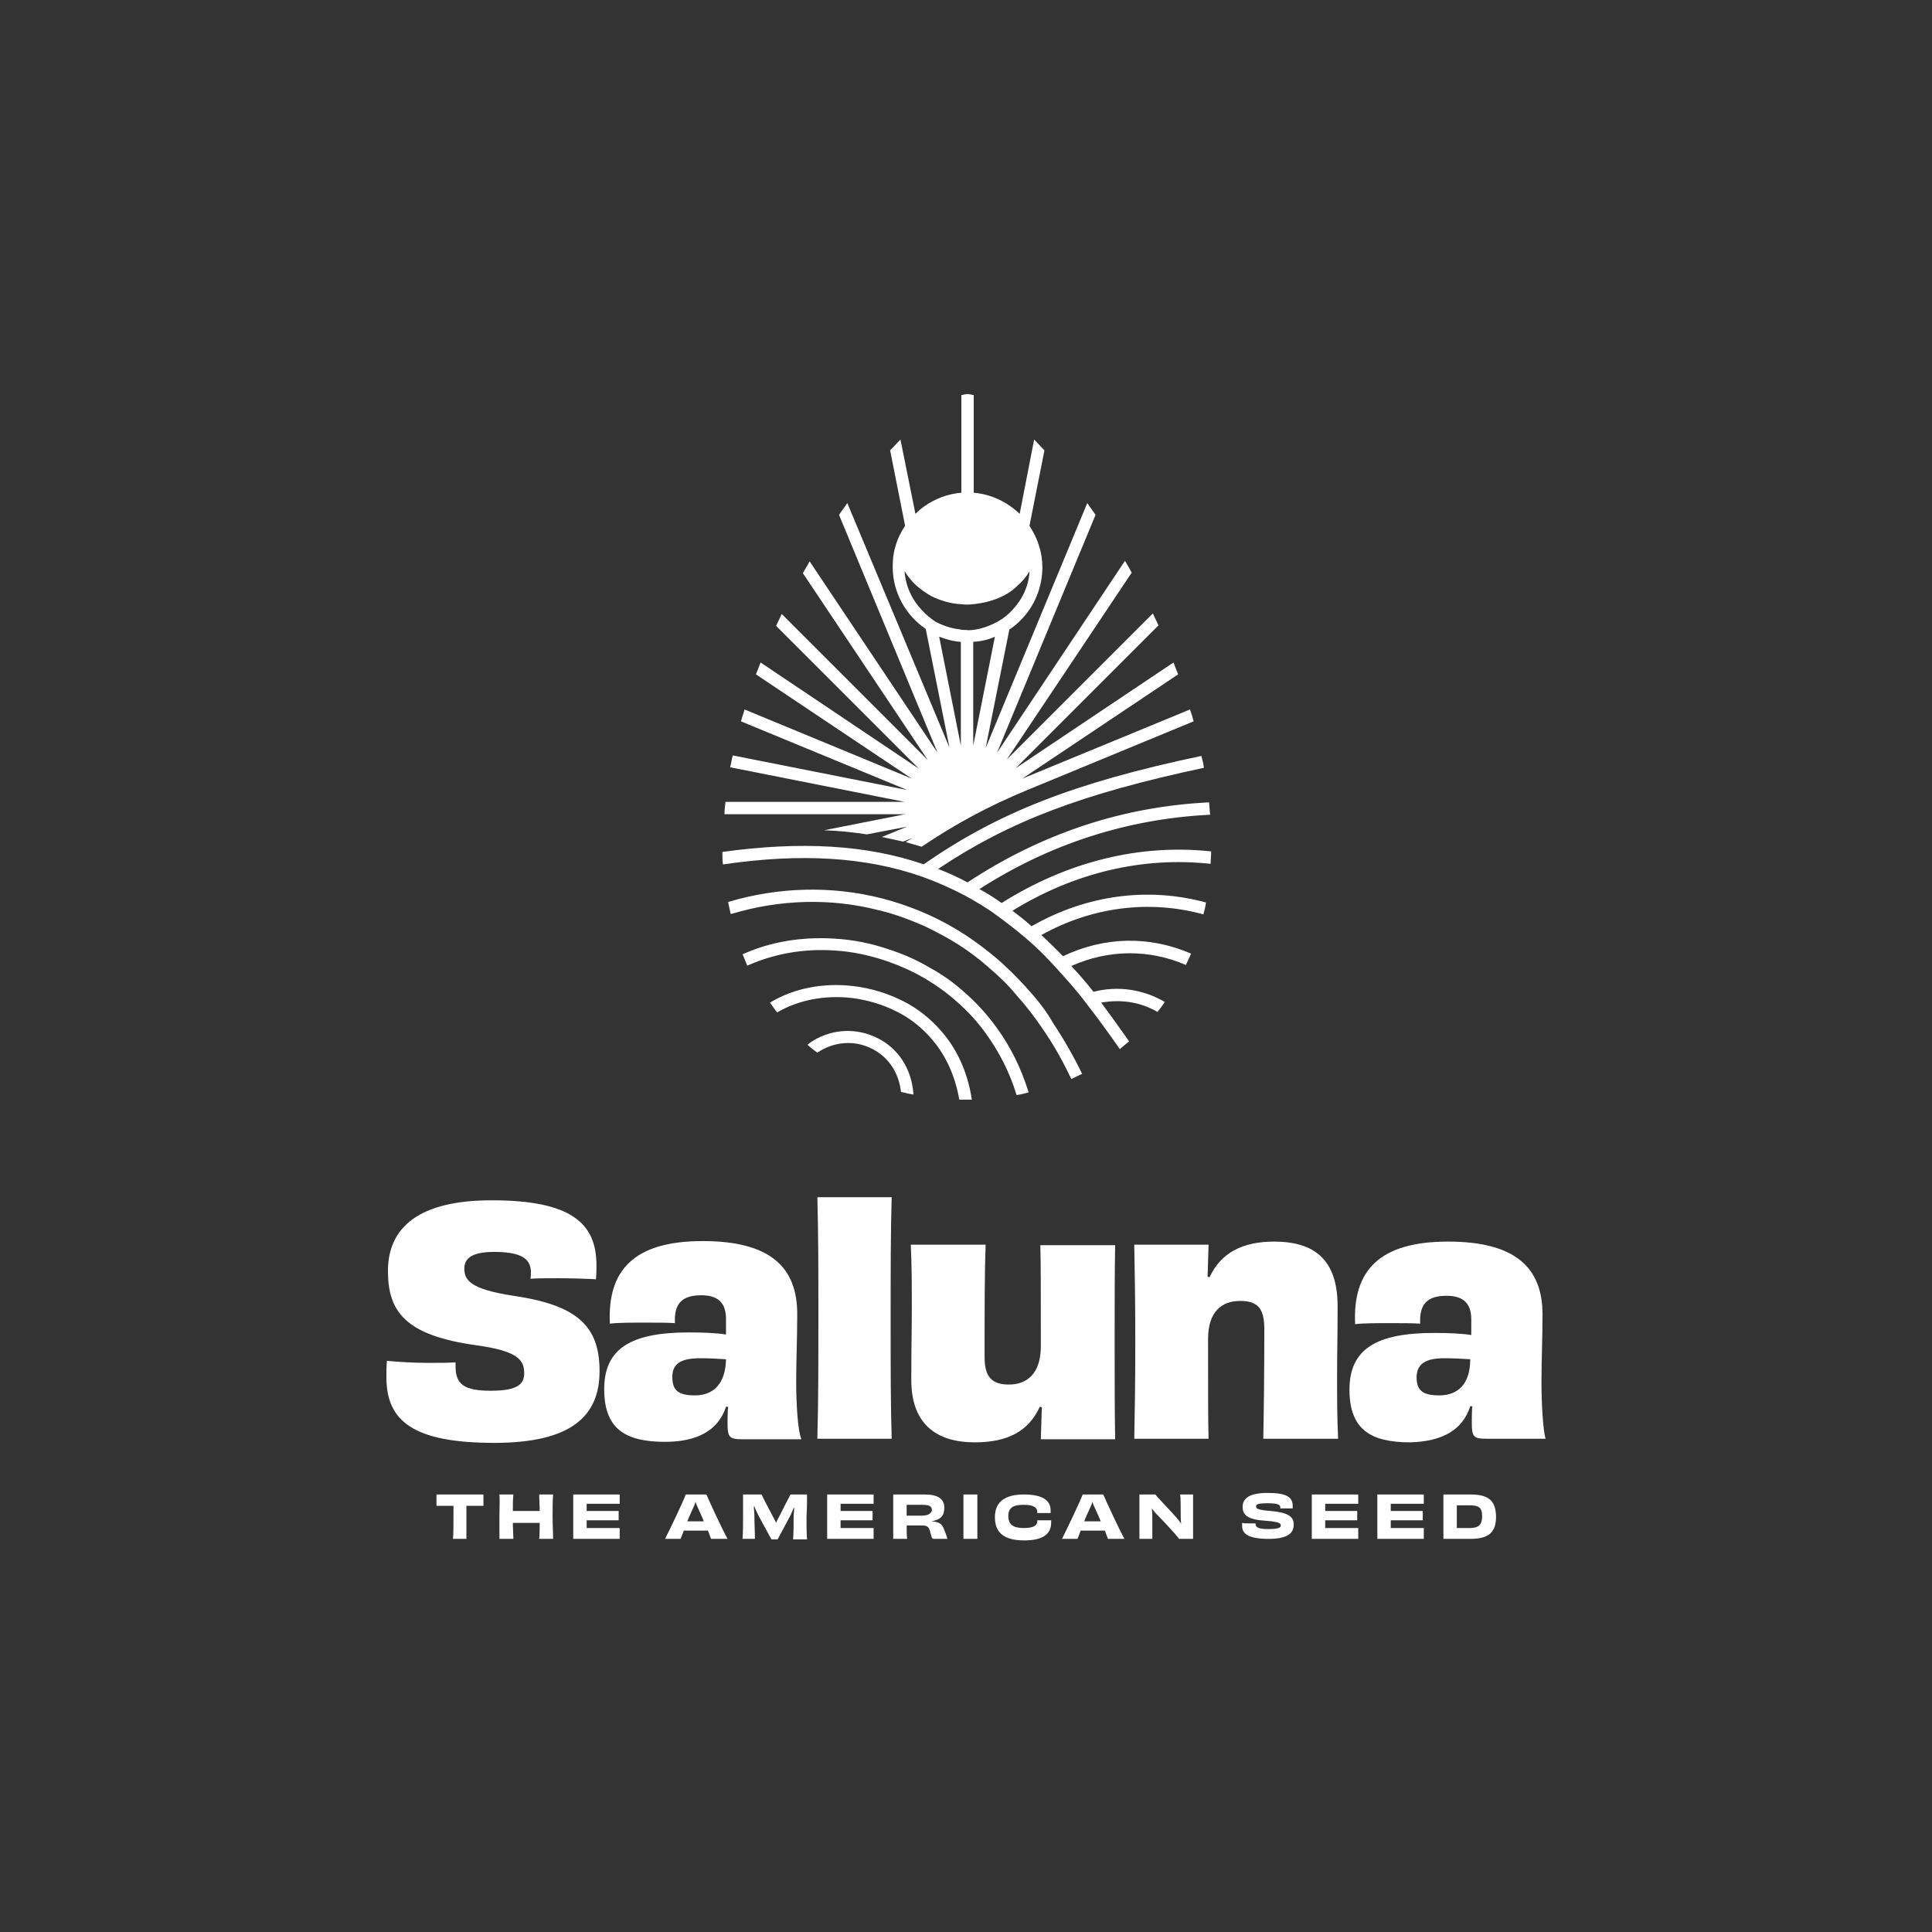 <?xml version="1.0" encoding="UTF-8"?>
<svg xmlns="http://www.w3.org/2000/svg" width="200" height="200" viewBox="0 0 200 200" fill="none">
  <rect x="0" y="0" width="200" height="200" fill="#333333" stroke="none"/>
  <path d="M45.183 154.708C45.183 154.869 45.183 155.082 45.183 155.296C45.183 155.51 45.183 155.724 45.183 155.884C45.77 155.884 46.411 155.884 46.946 155.884C46.946 157.487 46.946 158.929 46.892 159.303C47.106 159.303 47.373 159.303 47.587 159.303C47.801 159.303 48.121 159.303 48.282 159.303C48.282 158.929 48.282 157.487 48.282 155.884C48.816 155.884 49.403 155.884 50.045 155.884C50.045 155.724 50.045 155.456 50.045 155.296C50.045 155.082 50.045 154.869 50.045 154.708H45.183Z" fill="white"></path>
  <path d="M55.815 154.708C55.815 155.136 55.868 155.83 55.868 156.418C55.441 156.418 54.96 156.418 54.479 156.418C53.998 156.418 53.517 156.418 53.09 156.418C53.09 155.884 53.09 155.136 53.144 154.708H51.701C51.754 155.35 51.701 156.044 51.701 157.006C51.701 157.968 51.701 158.662 51.701 159.303H53.144C53.144 158.876 53.09 158.181 53.09 157.647C53.517 157.647 53.998 157.647 54.479 157.647C54.96 157.647 55.441 157.647 55.868 157.647C55.868 158.181 55.868 158.876 55.815 159.303H57.258C57.258 158.662 57.204 157.968 57.204 157.006C57.204 156.044 57.204 155.35 57.258 154.708H55.815Z" fill="white"></path>
  <path d="M64.15 154.708H59.341C59.341 155.296 59.341 156.044 59.341 157.006C59.341 157.968 59.341 158.662 59.341 159.303H64.15C64.15 159.143 64.15 158.929 64.15 158.769C64.15 158.555 64.15 158.342 64.15 158.181C63.188 158.181 61.639 158.181 60.73 158.181V157.38C61.745 157.38 63.241 157.38 64.043 157.38C64.043 157.166 64.043 156.632 64.043 156.418C63.241 156.418 61.745 156.418 60.73 156.418V155.67C61.585 155.67 63.081 155.67 64.15 155.67C64.15 155.563 64.15 155.296 64.15 155.136C64.15 155.029 64.15 154.815 64.15 154.708Z" fill="white"></path>
  <path d="M70.988 154.708C70.721 155.456 69.439 158.128 68.851 159.303H70.454C70.508 159.143 70.668 158.822 70.775 158.448C71.202 158.448 71.683 158.448 72.004 158.448C72.378 158.448 72.805 158.448 73.286 158.448C73.446 158.822 73.553 159.196 73.606 159.303H75.316C74.675 158.128 73.446 155.456 73.126 154.708H70.988ZM72.004 157.487C71.79 157.487 71.469 157.487 71.149 157.487C71.309 157.059 71.523 156.632 71.683 156.258C71.843 155.937 71.95 155.67 72.004 155.456C72.057 155.67 72.164 155.937 72.324 156.258C72.484 156.632 72.698 157.059 72.858 157.487C72.591 157.487 72.271 157.487 72.004 157.487Z" fill="white"></path>
  <path d="M83.544 154.708H81.835C81.567 155.189 81.14 156.044 80.713 156.899C80.606 157.113 80.445 157.38 80.339 157.647C80.232 157.38 80.071 157.113 79.965 156.899C79.484 155.991 79.056 155.189 78.843 154.708H76.919C76.919 155.296 76.919 155.991 76.919 157.006C76.919 157.968 76.919 158.662 76.866 159.303H78.148C78.148 158.502 78.095 157.807 78.095 156.952C78.095 156.578 78.041 156.258 78.041 155.937H78.095C78.201 156.258 78.362 156.578 78.522 156.899L79.858 159.357H80.499L81.728 157.059C81.888 156.792 81.995 156.472 82.155 156.098H82.209C82.209 156.418 82.155 156.792 82.155 157.113C82.155 157.968 82.155 158.609 82.102 159.357H83.544C83.491 158.716 83.491 158.021 83.491 157.059C83.544 155.991 83.544 155.296 83.544 154.708Z" fill="white"></path>
  <path d="M90.436 154.708H85.628C85.628 155.296 85.628 156.044 85.628 157.006C85.628 157.968 85.628 158.662 85.628 159.303H90.436C90.436 159.143 90.436 158.929 90.436 158.769C90.436 158.555 90.436 158.342 90.436 158.181C89.475 158.181 87.925 158.181 87.017 158.181V157.38C88.032 157.38 89.528 157.38 90.329 157.38C90.329 157.166 90.329 156.632 90.329 156.418C89.528 156.418 88.032 156.418 87.017 156.418V155.67C87.872 155.67 89.368 155.67 90.436 155.67C90.436 155.563 90.436 155.296 90.436 155.136C90.436 155.029 90.436 154.815 90.436 154.708Z" fill="white"></path>
  <path d="M96.42 157.487C97.382 157.326 97.756 156.899 97.756 156.098C97.756 155.136 97.061 154.708 95.726 154.708H92.467C92.467 155.35 92.467 156.044 92.467 157.006C92.467 157.968 92.467 158.609 92.467 159.303H93.909C93.856 158.983 93.856 158.448 93.856 157.914C94.604 157.914 94.817 157.914 95.298 157.914C96.046 157.914 96.153 158.021 96.313 158.662C96.474 159.25 96.474 159.303 96.741 159.303H98.076C98.023 159.09 97.916 158.769 97.756 158.395C97.542 157.7 97.168 157.54 96.42 157.487ZM95.405 156.899C94.764 156.899 94.123 156.899 93.856 156.899C93.856 156.525 93.856 156.151 93.856 155.777C94.283 155.777 95.085 155.777 95.405 155.777C96.153 155.777 96.474 155.884 96.474 156.365C96.367 156.685 96.1 156.899 95.405 156.899Z" fill="white"></path>
  <path d="M99.733 154.708C99.733 155.403 99.733 156.044 99.733 157.006C99.733 157.968 99.733 158.609 99.733 159.303H101.176C101.176 158.609 101.176 157.968 101.176 157.006C101.176 156.044 101.176 155.403 101.176 154.708H99.733Z" fill="white"></path>
  <path d="M107.373 157.38V157.487C107.373 157.914 106.999 158.181 105.984 158.181C104.862 158.181 104.381 157.807 104.381 156.952C104.381 156.098 104.862 155.777 105.93 155.777C106.892 155.777 107.373 155.991 107.373 156.525V156.632C107.587 156.632 107.8 156.632 108.067 156.632C108.281 156.632 108.548 156.632 108.762 156.632C108.762 156.525 108.762 156.418 108.762 156.365C108.762 155.243 107.8 154.708 105.984 154.708C104.06 154.708 102.992 155.456 102.992 157.059C102.992 158.716 104.007 159.464 106.037 159.464C108.067 159.464 108.815 158.716 108.815 157.647V157.38C108.602 157.38 108.335 157.38 108.121 157.38C107.8 157.38 107.587 157.38 107.373 157.38Z" fill="white"></path>
  <path d="M112.075 154.708C111.807 155.456 110.525 158.128 109.938 159.303H111.54C111.594 159.143 111.754 158.822 111.861 158.448C112.288 158.448 112.769 158.448 113.09 158.448C113.464 158.448 113.891 158.448 114.372 158.448C114.532 158.822 114.639 159.196 114.693 159.303H116.402C115.761 158.128 114.532 155.456 114.212 154.708H112.075ZM113.09 157.487C112.876 157.487 112.555 157.487 112.235 157.487C112.395 157.059 112.609 156.632 112.769 156.258C112.929 155.937 113.036 155.67 113.09 155.456C113.143 155.67 113.25 155.937 113.41 156.258C113.571 156.632 113.784 157.059 113.945 157.487C113.677 157.487 113.357 157.487 113.09 157.487Z" fill="white"></path>
  <path d="M122.172 154.708C122.226 155.082 122.226 155.937 122.226 156.739C122.226 157.059 122.226 157.38 122.279 157.754C122.172 157.54 121.959 157.326 121.798 157.113C121.104 156.311 119.822 155.029 119.608 154.708H117.952C117.952 155.296 117.952 156.044 117.952 157.006C117.952 157.968 117.952 158.662 117.952 159.303H119.287C119.287 158.983 119.287 158.288 119.287 157.22C119.287 156.899 119.287 156.525 119.234 156.151C119.394 156.365 119.608 156.632 119.822 156.846C120.623 157.647 121.745 158.876 122.066 159.303H123.508C123.508 158.716 123.508 158.021 123.508 157.006C123.508 156.044 123.508 155.243 123.508 154.708H122.172Z" fill="white"></path>
  <path d="M131.576 156.418C130.133 156.311 130.027 156.151 130.027 155.937C130.027 155.724 130.24 155.617 131.202 155.617C132.324 155.617 132.538 155.777 132.538 156.044V156.151C132.698 156.151 132.965 156.151 133.179 156.151C133.393 156.151 133.713 156.151 133.82 156.151C133.82 156.044 133.82 155.991 133.82 155.884C133.82 154.976 133.179 154.548 131.202 154.548C129.385 154.548 128.637 155.082 128.637 155.991C128.637 156.846 129.172 157.326 131.095 157.433C132.431 157.54 132.591 157.7 132.591 157.914C132.591 158.128 132.377 158.288 131.309 158.288C130.294 158.288 129.973 158.128 129.973 157.754V157.7C129.759 157.7 129.546 157.7 129.279 157.7C129.011 157.7 128.744 157.7 128.584 157.647C128.584 157.754 128.584 157.861 128.584 157.968C128.584 158.822 129.332 159.303 131.309 159.303C133.232 159.303 133.927 158.769 133.927 157.807C133.927 157.006 133.339 156.578 131.576 156.418Z" fill="white"></path>
  <path d="M140.605 154.708H135.797C135.797 155.296 135.797 156.044 135.797 157.006C135.797 157.968 135.797 158.662 135.797 159.303H140.605C140.605 159.143 140.605 158.929 140.605 158.769C140.605 158.555 140.605 158.342 140.605 158.181C139.644 158.181 138.094 158.181 137.186 158.181V157.38C138.201 157.38 139.697 157.38 140.499 157.38C140.499 157.166 140.499 156.632 140.499 156.418C139.697 156.418 138.201 156.418 137.186 156.418V155.67C138.041 155.67 139.537 155.67 140.605 155.67C140.605 155.563 140.605 155.296 140.605 155.136C140.605 155.029 140.605 154.815 140.605 154.708Z" fill="white"></path>
  <path d="M147.391 154.708H142.582C142.582 155.296 142.582 156.044 142.582 157.006C142.582 157.968 142.582 158.662 142.582 159.303H147.391C147.391 159.143 147.391 158.929 147.391 158.769C147.391 158.555 147.391 158.342 147.391 158.181C146.429 158.181 144.879 158.181 143.971 158.181V157.38C144.986 157.38 146.482 157.38 147.284 157.38C147.284 157.166 147.284 156.632 147.284 156.418C146.482 156.418 144.986 156.418 143.971 156.418V155.67C144.826 155.67 146.322 155.67 147.391 155.67C147.391 155.563 147.391 155.296 147.391 155.136C147.391 155.029 147.391 154.815 147.391 154.708Z" fill="white"></path>
  <path d="M152.199 154.708H149.421C149.421 155.296 149.421 156.044 149.421 157.006C149.421 157.968 149.421 158.662 149.421 159.303H152.199C154.229 159.303 154.871 158.555 154.871 156.952C154.817 155.35 154.123 154.708 152.199 154.708ZM152.146 158.181C151.665 158.181 151.291 158.181 150.81 158.181C150.81 157.914 150.81 157.54 150.81 157.059C150.81 156.685 150.81 156.258 150.81 155.83C151.237 155.83 151.665 155.83 152.146 155.83C153.054 155.83 153.428 156.044 153.428 156.952C153.428 157.914 153.001 158.181 152.146 158.181Z" fill="white"></path>
  <path d="M62.066 141.939C62.066 137.237 59.715 135.1 53.143 134.139C48.602 133.444 48.068 132.482 48.068 131.307C48.068 130.292 48.816 129.597 51.166 129.597C54.212 129.597 54.96 130.452 54.96 131.734C54.96 131.948 54.96 132.162 54.907 132.375C55.601 132.322 56.67 132.322 57.738 132.322C59.127 132.322 60.73 132.375 61.692 132.429C61.745 131.895 61.745 131.414 61.745 130.986C61.745 126.659 59.181 124.254 50.899 124.254C43.473 124.254 40.16 126.979 40.16 131.574C40.16 135.795 41.977 138.253 49.35 139.268C53.571 139.855 54.265 140.764 54.265 142.153C54.265 143.328 53.517 143.969 50.792 143.969C48.014 143.969 47.159 143.275 47.159 141.458V141.031C46.411 141.084 45.396 141.084 44.274 141.084C42.778 141.084 41.122 140.977 40.053 140.871C40 141.458 40 142.046 40 142.58C40 147.068 42.725 149.366 51.166 149.366C59.074 149.366 62.066 146.641 62.066 141.939Z" fill="white"></path>
  <path d="M82.422 143.061C82.422 140.604 82.529 138.68 82.529 136.009C82.529 131.2 79.751 128.475 72.752 128.475C65.592 128.475 62.867 131.521 63.135 137.024C63.989 136.917 65.432 136.917 66.821 136.917C67.997 136.917 69.118 136.917 69.867 136.971C69.76 134.887 70.668 134.085 72.591 134.085C74.408 134.085 75.156 134.94 75.156 136.543V138.146C74.141 137.986 72.752 137.932 71.309 137.932C65.325 137.932 62.547 139.589 62.547 143.809C62.547 147.923 64.737 149.259 68.851 149.259C72.164 149.259 74.355 148.084 75.156 145.626H75.37C75.316 146.214 75.316 146.855 75.316 147.336C75.316 148.832 75.53 148.992 76.866 148.992H82.956C82.582 148.084 82.422 145.305 82.422 143.061ZM71.95 144.451C70.187 144.451 69.599 143.916 69.599 142.527C69.599 141.191 70.454 140.604 72.484 140.604C73.446 140.604 74.301 140.657 75.156 140.711C75.103 143.222 73.874 144.451 71.95 144.451Z" fill="white"></path>
  <path d="M84.612 123.934C84.719 127.834 84.719 131.628 84.719 136.169C84.719 140.764 84.719 145.199 84.612 148.938H92.306C92.199 145.199 92.199 141.779 92.199 136.757C92.199 131.361 92.199 127.674 92.306 123.934H84.612Z" fill="white"></path>
  <path d="M107.694 128.796C107.747 130.826 107.747 132.91 107.747 139.375C107.747 142.206 106.305 143.328 104.435 143.328C102.672 143.328 101.924 142.527 101.924 140.497C101.924 135.635 101.924 131.735 102.031 128.849H94.283C94.39 130.933 94.39 133.017 94.39 135.528C94.39 137.719 94.337 139.482 94.337 142.848C94.337 147.389 96.901 149.312 100.909 149.312C104.275 149.312 106.465 148.19 107.64 145.626L107.854 145.679C107.801 146.801 107.801 147.763 107.747 148.992H115.441C115.388 146.16 115.388 143.168 115.388 138.894C115.388 134.353 115.388 131.735 115.441 128.903H107.694V128.796Z" fill="white"></path>
  <path d="M130.882 137.612C130.882 142.313 130.828 146.16 130.775 148.938H138.522C138.415 146.801 138.415 144.718 138.415 142.206C138.415 140.123 138.468 138.466 138.468 135.207C138.468 130.399 136.064 128.529 131.897 128.529C128.691 128.529 126.394 129.651 125.218 132.215L125.005 132.162C125.058 131.04 125.058 130.078 125.111 128.849H117.418C117.471 131.628 117.525 134.673 117.525 138.947C117.525 143.489 117.471 146.107 117.418 148.938H125.111C125.058 146.962 125.058 144.824 125.058 138.627C125.058 135.742 126.501 134.673 128.371 134.673C130.24 134.673 130.882 135.474 130.882 137.612Z" fill="white"></path>
  <path d="M152.199 145.572H152.413C152.36 146.16 152.36 146.801 152.36 147.282C152.36 148.778 152.573 148.938 153.909 148.938H160C159.733 148.084 159.573 145.305 159.573 143.115C159.573 140.657 159.679 138.734 159.679 136.062C159.679 131.254 156.901 128.529 149.902 128.529C142.743 128.529 140.018 131.574 140.285 137.077C141.14 136.97 142.582 136.97 143.972 136.97C145.147 136.97 146.269 136.97 147.017 137.024C146.91 134.94 147.818 134.139 149.742 134.139C151.558 134.139 152.306 134.994 152.306 136.596V138.199C151.291 138.039 149.902 137.986 148.459 137.986C142.476 137.986 139.697 139.642 139.697 143.863C139.697 147.977 141.888 149.312 146.002 149.312C149.261 149.206 151.398 148.084 152.199 145.572ZM149.528 140.604C150.49 140.604 151.345 140.657 152.199 140.71C152.199 143.222 150.971 144.45 148.994 144.45C147.231 144.45 146.643 143.916 146.643 142.527C146.696 141.191 147.551 140.604 149.528 140.604Z" fill="white"></path>
  <path d="M106.305 102.296C105.289 101.174 104.274 100.158 103.152 99.197C102.137 98.342 101.069 97.54 99.947 96.792C98.718 95.991 97.436 95.296 96.153 94.709C94.604 94.014 92.948 93.427 91.291 92.999C86.055 91.663 80.552 91.824 75.37 93.373C75.477 93.8 75.53 94.174 75.637 94.602C75.69 94.602 75.69 94.602 75.744 94.602C80.712 93.106 86.002 92.946 90.971 94.228C92.573 94.602 94.123 95.19 95.619 95.831C96.848 96.418 98.077 97.06 99.252 97.808C100.321 98.502 101.336 99.25 102.297 100.105C103.366 101.013 104.381 101.975 105.289 103.097C106.251 104.166 107.159 105.341 108.014 106.623C109.083 108.173 110.045 109.882 110.899 111.699C111.273 111.539 111.647 111.325 112.021 111.165C111.113 109.295 110.098 107.532 109.029 105.929C108.281 104.593 107.32 103.418 106.305 102.296Z" fill="white"></path>
  <path d="M86.376 98.395C88.192 98.502 89.956 98.876 91.719 99.464C93.108 99.945 94.444 100.532 95.726 101.28C96.901 101.975 98.023 102.776 99.038 103.685C100.214 104.7 101.282 105.875 102.137 107.104C103.473 108.974 104.542 111.058 105.236 113.355C105.664 113.302 106.091 113.195 106.465 113.088V113.035C105.717 110.577 104.595 108.333 103.152 106.356C102.191 105.02 101.069 103.792 99.84 102.723C98.771 101.761 97.596 100.906 96.314 100.212C94.978 99.41 93.535 98.769 92.039 98.288C90.169 97.647 88.299 97.273 86.376 97.166C83.01 96.953 79.751 97.487 76.919 98.769C76.919 98.769 76.919 98.769 76.866 98.769C77.026 99.143 77.186 99.571 77.347 99.945H77.4C80.178 98.716 83.224 98.182 86.376 98.395Z" fill="white"></path>
  <path d="M88.192 103.311C89.849 103.525 91.451 104.005 92.894 104.753C94.283 105.448 95.459 106.41 96.42 107.532C97.916 109.241 98.878 111.379 99.305 113.836C99.573 113.836 99.84 113.836 100.107 113.836C100.267 113.836 100.427 113.836 100.588 113.836C100.588 113.783 100.588 113.783 100.588 113.729C100.16 111.005 99.092 108.6 97.382 106.677C96.313 105.448 94.978 104.379 93.482 103.631C91.879 102.83 90.169 102.296 88.353 102.082C85.254 101.708 82.208 102.296 79.804 103.738C79.751 103.738 79.751 103.792 79.697 103.792C79.964 104.112 80.178 104.486 80.445 104.807C82.636 103.525 85.361 102.99 88.192 103.311Z" fill="white"></path>
  <path d="M90.329 108.599C91.986 109.454 93.054 111.057 93.268 113.034C93.695 113.141 94.123 113.248 94.55 113.301C94.55 113.248 94.55 113.194 94.55 113.141C94.337 110.63 93.001 108.546 90.864 107.477C88.566 106.302 85.841 106.516 83.758 108.012C83.704 108.065 83.651 108.119 83.597 108.172C83.918 108.439 84.239 108.706 84.612 108.973C86.322 107.798 88.513 107.638 90.329 108.599Z" fill="white"></path>
  <path d="M119.822 104.753C120.089 104.433 120.356 104.059 120.57 103.738C120.57 103.738 120.57 103.738 120.517 103.685C118.273 102.402 115.708 102.028 113.197 102.67C112.449 101.708 111.647 100.8 110.899 99.998C114.746 98.288 118.914 98.235 122.761 99.891C122.921 99.517 123.135 99.143 123.295 98.716C118.967 96.846 114.319 96.953 110.045 98.983C109.297 98.235 108.549 97.487 107.801 96.793C112.983 93.907 118.914 93.106 124.577 94.655C124.684 94.228 124.791 93.854 124.844 93.427C118.753 91.77 112.395 92.678 106.785 95.884C106.144 95.296 105.45 94.762 104.809 94.281C111.22 90.328 118.273 88.671 125.272 89.419C125.272 89.419 125.272 89.419 125.325 89.419C125.325 88.992 125.378 88.565 125.378 88.137C117.952 87.336 110.472 89.206 103.687 93.48C102.939 92.946 102.191 92.465 101.389 92.037C108.709 87.336 116.723 84.771 125.218 84.344C125.218 84.344 125.218 84.344 125.272 84.344C125.218 83.916 125.218 83.489 125.165 83.061C116.242 83.489 107.854 86.267 100.16 91.343C99.145 90.809 98.13 90.328 97.115 89.954C104.435 85.038 112.075 82.153 124.63 79.482C124.577 79.054 124.47 78.627 124.363 78.253C111.167 81.031 103.313 84.13 95.619 89.473C89.689 87.443 82.903 87.069 74.782 88.191C74.782 88.618 74.782 89.045 74.835 89.473C74.889 89.473 74.942 89.473 74.942 89.473C82.957 88.297 89.689 88.725 95.459 90.755C96.955 91.289 98.397 91.93 99.84 92.678C101.015 93.32 102.191 94.014 103.259 94.816C104.221 95.51 105.236 96.312 106.251 97.166C107.32 98.075 108.335 99.09 109.35 100.212C110.365 101.334 111.434 102.509 112.395 103.792C113.517 105.234 114.693 106.837 115.922 108.6C116.242 108.333 116.563 108.066 116.883 107.799C115.868 106.356 114.907 105.02 113.998 103.792C116.082 103.418 118.059 103.738 119.822 104.753Z" fill="white"></path>
  <path d="M85.307 85.947C86.857 86 88.353 86.16 89.742 86.374L93.909 85.573L91.291 86.641C92.039 86.802 92.734 86.962 93.482 87.122L94.444 86.748L93.749 87.175C94.337 87.336 94.871 87.496 95.405 87.656C98.878 85.305 102.351 83.436 106.358 81.779L123.562 74.673C123.455 74.246 123.348 73.872 123.188 73.444L105.824 80.604L121.959 69.811C121.799 69.384 121.638 69.01 121.478 68.582L105.129 79.535L119.929 64.736C119.715 64.308 119.555 63.934 119.341 63.507L104.221 78.627L117.15 59.286C116.937 58.858 116.67 58.431 116.456 58.057L103.206 77.932L113.41 53.302C113.143 52.875 112.823 52.501 112.556 52.073L102.03 77.451L104.488 65.163C104.915 64.896 105.289 64.575 105.663 64.201C107.106 62.759 107.907 60.782 107.907 58.698C107.907 58.004 107.801 57.256 107.587 56.615C107.373 55.813 106.999 55.119 106.572 54.424L108.121 46.623C107.747 46.249 107.427 45.876 107.053 45.502L105.557 53.195C104.274 51.966 102.618 51.165 100.801 51.005V40.907C100.588 40.853 100.374 40.8 100.16 40.8C99.947 40.8 99.733 40.853 99.519 40.907V51.005C97.703 51.165 95.993 51.966 94.764 53.195L93.215 45.502C92.841 45.876 92.52 46.249 92.146 46.623L93.695 54.424C93.268 55.065 92.894 55.813 92.68 56.615C92.467 57.309 92.413 58.004 92.413 58.698C92.413 61.37 93.802 63.721 95.833 65.11L98.29 77.398L87.712 52.073C87.444 52.501 87.124 52.875 86.857 53.302L97.061 77.932L83.811 58.111C83.597 58.538 83.33 58.912 83.117 59.339L96.046 78.68L80.926 63.56C80.712 63.988 80.552 64.362 80.338 64.789L95.138 79.589L78.736 68.582C78.575 69.01 78.415 69.384 78.255 69.811L94.39 80.604L77.079 73.444C76.972 73.872 76.812 74.246 76.705 74.673L93.909 81.779L75.85 78.2C75.744 78.627 75.69 79.054 75.583 79.428L93.642 83.008H75.103C75.049 83.436 74.996 83.863 74.996 84.29H93.695L85.307 85.947ZM100.748 77.184V66.445C101.549 66.392 102.297 66.232 102.992 65.911L100.748 77.184ZM95.405 63.133C94.39 62.064 93.749 60.675 93.642 59.126C94.016 59.713 94.39 60.194 94.871 60.622C95.352 61.049 95.833 61.37 96.367 61.69C97.329 62.171 98.397 62.492 99.466 62.545C99.893 62.599 100.321 62.599 100.748 62.545C101.817 62.438 102.885 62.171 103.847 61.69C104.381 61.423 104.915 61.049 105.343 60.622C105.824 60.194 106.251 59.713 106.572 59.126C106.518 60.622 105.824 62.064 104.809 63.133C104.381 63.614 103.847 64.041 103.259 64.362C102.458 64.789 101.603 65.11 100.695 65.216C100.481 65.216 100.267 65.27 100.053 65.216C99.84 65.216 99.626 65.216 99.412 65.163C98.504 65.056 97.649 64.789 96.848 64.362C96.367 64.041 95.833 63.614 95.405 63.133ZM97.222 65.911C97.916 66.178 98.664 66.392 99.466 66.445V77.184L97.222 65.911Z" fill="white"></path>
</svg>
